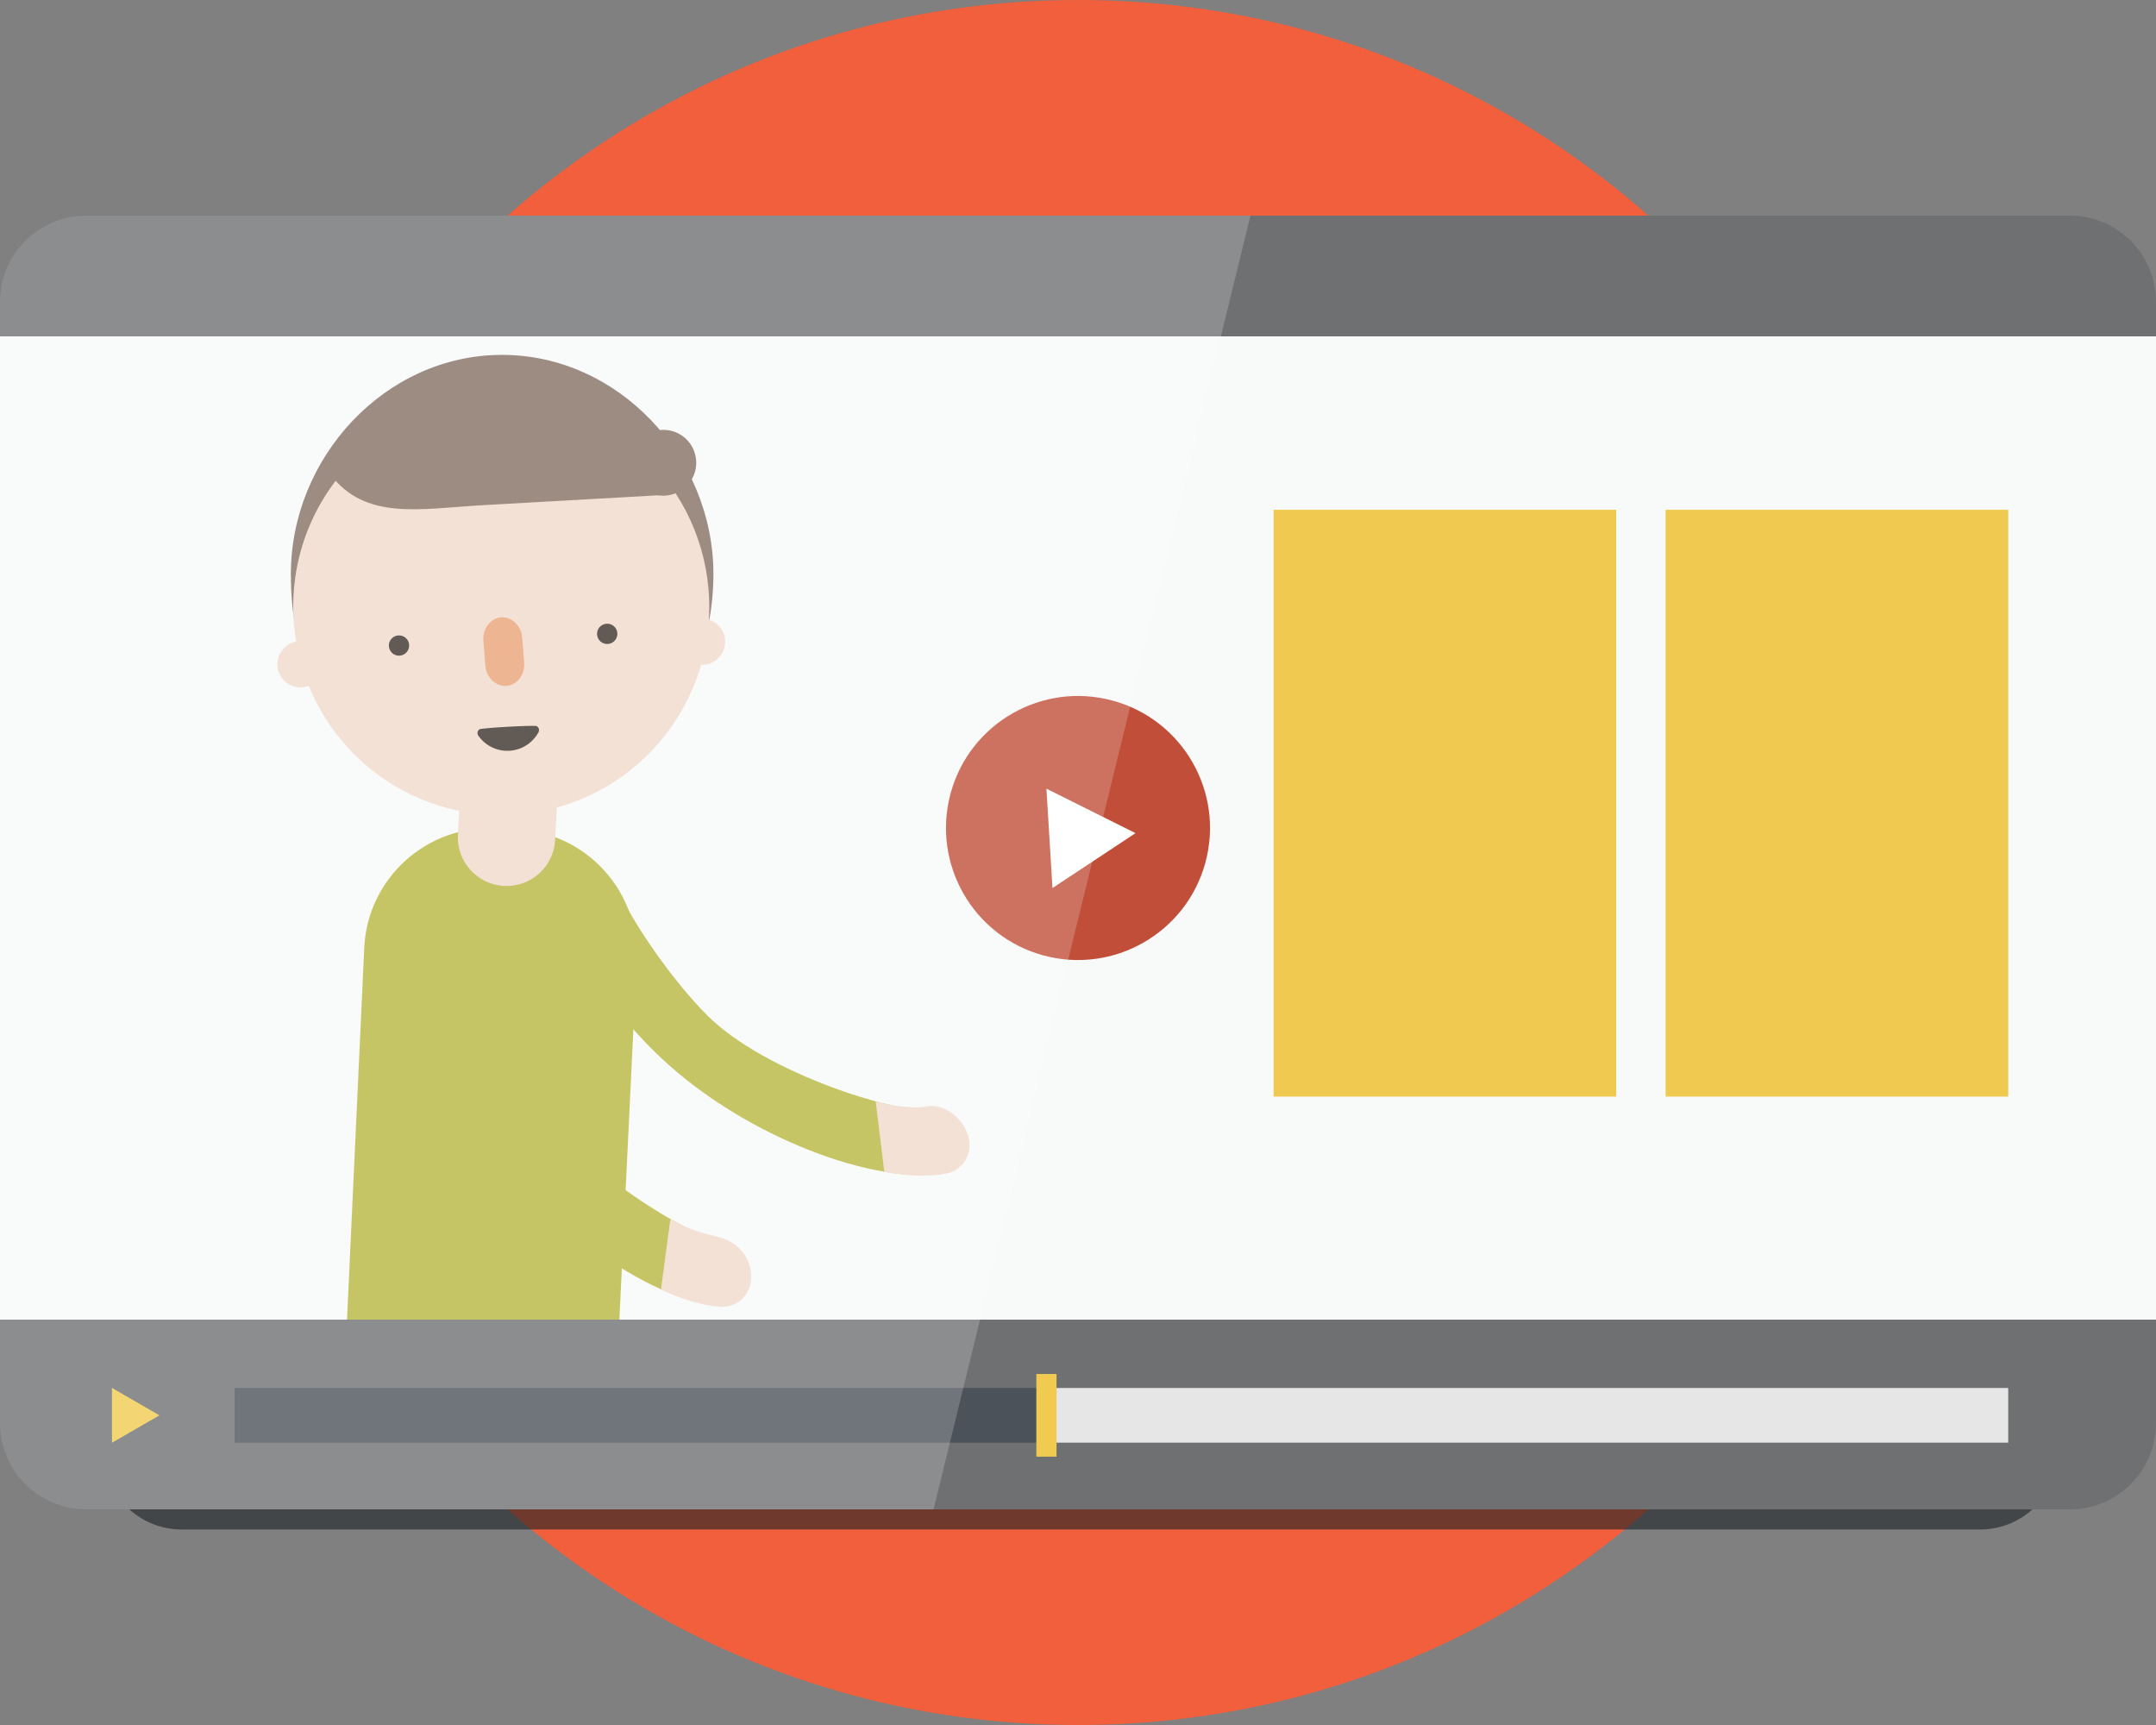<?xml version="1.0" encoding="UTF-8" standalone="no"?>
<svg width="225px" height="180px" viewBox="0 0 225 180" version="1.1" xmlns="http://www.w3.org/2000/svg" xmlns:xlink="http://www.w3.org/1999/xlink" xmlns:sketch="http://www.bohemiancoding.com/sketch/ns">
    <rect x="0" y="0" width="225" height="180" fill="#808080" stroke="none"/>
    <!-- Generator: Sketch 3.5.1 (25234) - http://www.bohemiancoding.com/sketch -->
    <title>videos-illustration</title>
    <desc>Created with Sketch.</desc>
    <defs></defs>
    <g id="Final" stroke="none" stroke-width="1" fill="none" fill-rule="evenodd" sketch:type="MSPage">
        <g id="Desktop-Landscape-Copy-4" sketch:type="MSArtboardGroup" transform="translate(-861, -812)">
            <g id="section-whatyouget" sketch:type="MSLayerGroup" transform="translate(186, 722)">
                <g id="videos-illustration" transform="translate(675, 90)" sketch:type="MSShapeGroup">
                    <path d="M202.5,90 C202.5,139.705 162.205,180 112.5,180 C62.795,180 22.5,139.705 22.5,90 C22.5,40.295 62.795,0 112.5,0 C162.205,0 202.5,40.295 202.5,90" id="Fill-1" fill="#F15F3C"></path>
                    <path d="M206.64,159.6 L18.96,159.6 C14.453,159.6 10.8,155.947 10.8,151.44 L10.8,45.36 C10.8,40.853 14.453,37.2 18.96,37.2 L206.64,37.2 C211.147,37.2 214.8,40.853 214.8,45.36 L214.8,151.44 C214.8,155.947 211.147,159.6 206.64,159.6" id="Fill-3" opacity="0.6" fill="#1B2025"></path>
                    <path d="M216,157.5 L9,157.5 C4.029,157.5 0,153.471 0,148.5 L0,31.5 C0,26.529 4.029,22.5 9,22.5 L216,22.5 C220.971,22.5 225,26.529 225,31.5 L225,148.5 C225,153.471 220.971,157.5 216,157.5" id="Fill-3" fill="#6F7072"></path>
                    <path d="M225,137.7 L0,137.7 L0,35.1 L225,35.1 L225,137.7 Z" id="Fill-5" fill="#F8F9F9"></path>
                    <path d="M99.213,82.761 C97.207,90.101 101.525,97.68 108.86,99.687 C116.201,101.693 123.775,97.37 125.787,90.04 C127.793,82.695 123.475,75.12 116.134,73.114 C108.799,71.107 101.219,75.426 99.213,82.761" id="Fill-7" fill="#C14E39"></path>
                    <path d="M109.52,87.482 L109.835,92.665 L114.168,89.803 L118.501,86.937 L113.853,84.616 L109.205,82.295 L109.52,87.482 Z" id="Fill-8" fill="#FFFFFF"></path>
                    <path d="M168.668,114.427 L132.913,114.427 L132.913,53.193 L168.668,53.193 L168.668,114.427 Z" id="Fill-9" fill="#F0CA50"></path>
                    <path d="M209.578,114.427 L173.823,114.427 L173.823,53.193 L209.578,53.193 L209.578,114.427 Z" id="Fill-10" fill="#F0CA50"></path>
                    <path d="M209.578,150.538 L108.153,150.538 L108.153,144.833 L209.578,144.833 L209.578,150.538 Z" id="Fill-11" fill="#E7E6E6"></path>
                    <path d="M109.206,150.538 L24.488,150.538 L24.488,144.833 L109.206,144.833 L109.206,150.538 Z" id="Fill-12" fill="#4B525A"></path>
                    <path d="M110.258,152 L108.153,152 L108.153,143.373 L110.258,143.373 L110.258,152 Z" id="Fill-13" fill="#F1CB50"></path>
                    <path d="M11.686,147.689 L11.686,144.827 L14.162,146.256 L16.639,147.689 L14.162,149.117 L11.686,150.546 L11.686,147.689 Z" id="Fill-14" fill="#F1CB50"></path>
                    <path d="M57.756,91.111 L47.605,90.584 L48.132,80.434 L58.282,80.96 L57.756,91.111 Z" id="Fill-15" fill="#F0D9CA"></path>
                    <path d="M36.214,137.7 L38.018,98.807 C38.389,91.632 44.564,86.063 51.744,86.435 L54.071,86.557 C61.245,86.928 66.815,93.108 66.443,100.283 L64.638,137.7 L36.214,137.7 Z" id="Fill-16" fill="#B6B73E"></path>
                    <path d="M53.097,39.141 C53.449,39.028 53.797,38.906 54.155,38.821 C53.797,38.906 53.449,39.028 53.097,39.141" id="Fill-17" fill="#F0D9CA"></path>
                    <path d="M50.144,40.293 C50.445,40.147 50.755,40.02 51.065,39.889 C50.755,40.02 50.445,40.147 50.144,40.293" id="Fill-20" fill="#F0D9CA"></path>
                    <path d="M58.521,94.998 C60.593,100.769 64.686,106.375 69.057,110.454 C77.995,118.817 91.584,123.686 98.403,122.389 C99.183,122.239 99.817,121.839 100.249,121.285 C100.846,120.519 101.057,119.462 100.729,118.385 C100.155,116.529 98.186,115.312 96.33,115.66 C93.652,116.177 79.851,111.985 73.821,105.965 C70.119,102.263 65.915,96.169 64.308,92.452" id="Fill-24" fill="#B6B73E"></path>
                    <path d="M98.694,122.472 C99.473,122.326 100.108,121.927 100.541,121.372 C101.137,120.606 101.349,119.544 101.02,118.469 C100.446,116.612 98.494,115.107 96.637,115.46 C95.796,115.625 93.839,115.607 91.387,114.93 L92.289,122.294 C94.738,122.73 96.941,122.806 98.694,122.472" id="Fill-25" fill="#F0D9CA"></path>
                    <path d="M43.171,99.646 C43.726,105.76 46.282,112.212 49.477,117.258 C56.023,127.601 67.945,135.74 74.876,136.192 C75.666,136.243 76.379,136.017 76.939,135.589 C77.71,134.997 78.179,134.03 78.133,132.902 C78.043,130.961 76.446,129.293 74.561,129.166 C71.841,128.987 59.538,121.46 55.219,114.115 C52.565,109.594 50.859,104.984 50.239,100.976" id="Fill-26" fill="#B6B73E"></path>
                    <path d="M75.134,136.354 C75.928,136.405 76.642,136.176 77.201,135.747 C77.972,135.16 78.442,134.192 78.39,133.064 C78.305,131.124 76.971,129.63 75.15,129.129 C73.579,128.697 72.164,128.482 69.96,127.209 L68.978,134.568 C71.243,135.607 73.353,136.237 75.134,136.354" id="Fill-27" fill="#F0D9CA"></path>
                    <path d="M57.937,87.637 C57.791,90.438 55.399,92.594 52.598,92.444 C49.798,92.304 47.641,89.907 47.786,87.111 C47.932,84.305 50.324,82.153 53.124,82.294 C55.931,82.445 58.082,84.832 57.937,87.637" id="Fill-28" fill="#F0D9CA"></path>
                    <path d="M74.452,59.841 C74.471,67.797 70.862,74.954 67.799,76.068 C63.856,77.496 59.646,71.5 52.794,71.519 C40.619,71.557 30.398,76.918 30.356,59.954 C30.323,47.779 40.168,37.055 52.343,37.032 C64.523,36.999 74.419,47.666 74.452,59.841" id="Fill-29" fill="#836F63"></path>
                    <path d="M66.217,46.658 C57.007,38.974 43.309,40.211 35.626,49.421 C30.583,55.464 29.404,63.434 31.782,70.374 C32.003,71.027 32.468,72.3 33.196,73.64 C34.475,76.008 36.199,78.184 38.389,80.017 C47.599,87.695 61.297,86.459 68.98,77.249 C76.663,68.039 75.427,54.341 66.217,46.658" id="Fill-30" fill="#F0D9CA"></path>
                    <path d="M41.701,68.418 C42.283,68.386 42.73,67.883 42.697,67.299 C42.669,66.717 42.166,66.271 41.583,66.303 C41.001,66.336 40.55,66.834 40.582,67.417 C40.616,68.005 41.118,68.451 41.701,68.418" id="Fill-31" fill="#3B322B"></path>
                    <path d="M63.427,67.198 C64.01,67.166 64.456,66.662 64.428,66.079 C64.396,65.497 63.893,65.051 63.309,65.083 C62.727,65.116 62.276,65.614 62.309,66.197 C62.342,66.785 62.844,67.231 63.427,67.198" id="Fill-32" fill="#3B322B"></path>
                    <path d="M53.155,78.34 C54.438,78.265 55.575,77.546 56.195,76.413 C56.322,76.183 56.238,75.892 56.012,75.77 C55.781,75.647 50.236,75.958 50.03,76.103 C49.819,76.258 49.767,76.55 49.917,76.766 C50.665,77.823 51.873,78.41 53.155,78.34" id="Fill-33" fill="#3B322B"></path>
                    <path d="M52.294,64.421 C53.407,64.332 54.399,65.295 54.498,66.55 L54.7,69.12 C54.799,70.385 53.972,71.479 52.858,71.569 C51.744,71.653 50.748,70.694 50.649,69.44 L50.447,66.869 C50.348,65.61 51.18,64.515 52.294,64.421" id="Fill-34" fill="#E9A276"></path>
                    <path d="M30.474,59.497 L30.474,59.507 L30.474,59.497 Z" id="Fill-35" fill="#836F63"></path>
                    <path d="M69.001,48.025 C69.235,52.24 69.202,51.653 69.202,51.653 C69.202,51.653 56.322,52.381 50.369,52.715 C43.832,53.086 38.127,54.355 34.467,49.487 C34.467,49.487 37.136,39.792 51.562,38.984 C65.988,38.171 69.001,48.025 69.001,48.025" id="Fill-36" fill="#836F63"></path>
                    <path d="M72.654,48.094 C72.762,49.983 71.31,51.609 69.415,51.717 C67.522,51.825 65.896,50.368 65.793,48.479 C65.685,46.585 67.137,44.964 69.03,44.856 C70.924,44.748 72.546,46.2 72.654,48.094" id="Fill-37" fill="#836F63"></path>
                    <path d="M28.953,69.451 C29.028,70.781 30.17,71.801 31.5,71.721 C32.835,71.655 33.849,70.513 33.779,69.174 C33.704,67.849 32.562,66.824 31.227,66.904 C29.897,66.98 28.877,68.121 28.953,69.451" id="Fill-38" fill="#F0D9CA"></path>
                    <path d="M70.845,67.097 C70.92,68.427 72.062,69.447 73.392,69.371 C74.727,69.301 75.747,68.159 75.671,66.824 C75.596,65.495 74.454,64.475 73.12,64.55 C71.789,64.625 70.77,65.767 70.845,67.097" id="Fill-39" fill="#F0D9CA"></path>
                    <path d="M97.425,157.5 L9,157.5 C4.029,157.5 -8.99999999e-05,153.471 -8.99999999e-05,148.5 L-8.99999999e-05,31.5 C-8.99999999e-05,26.529 4.029,22.5 9,22.5 L130.5,22.5 L97.425,157.5 Z" id="Fill-40" fill-opacity="0.2" fill="#FFFFFF"></path>
                </g>
            </g>
        </g>
    </g>
</svg>
